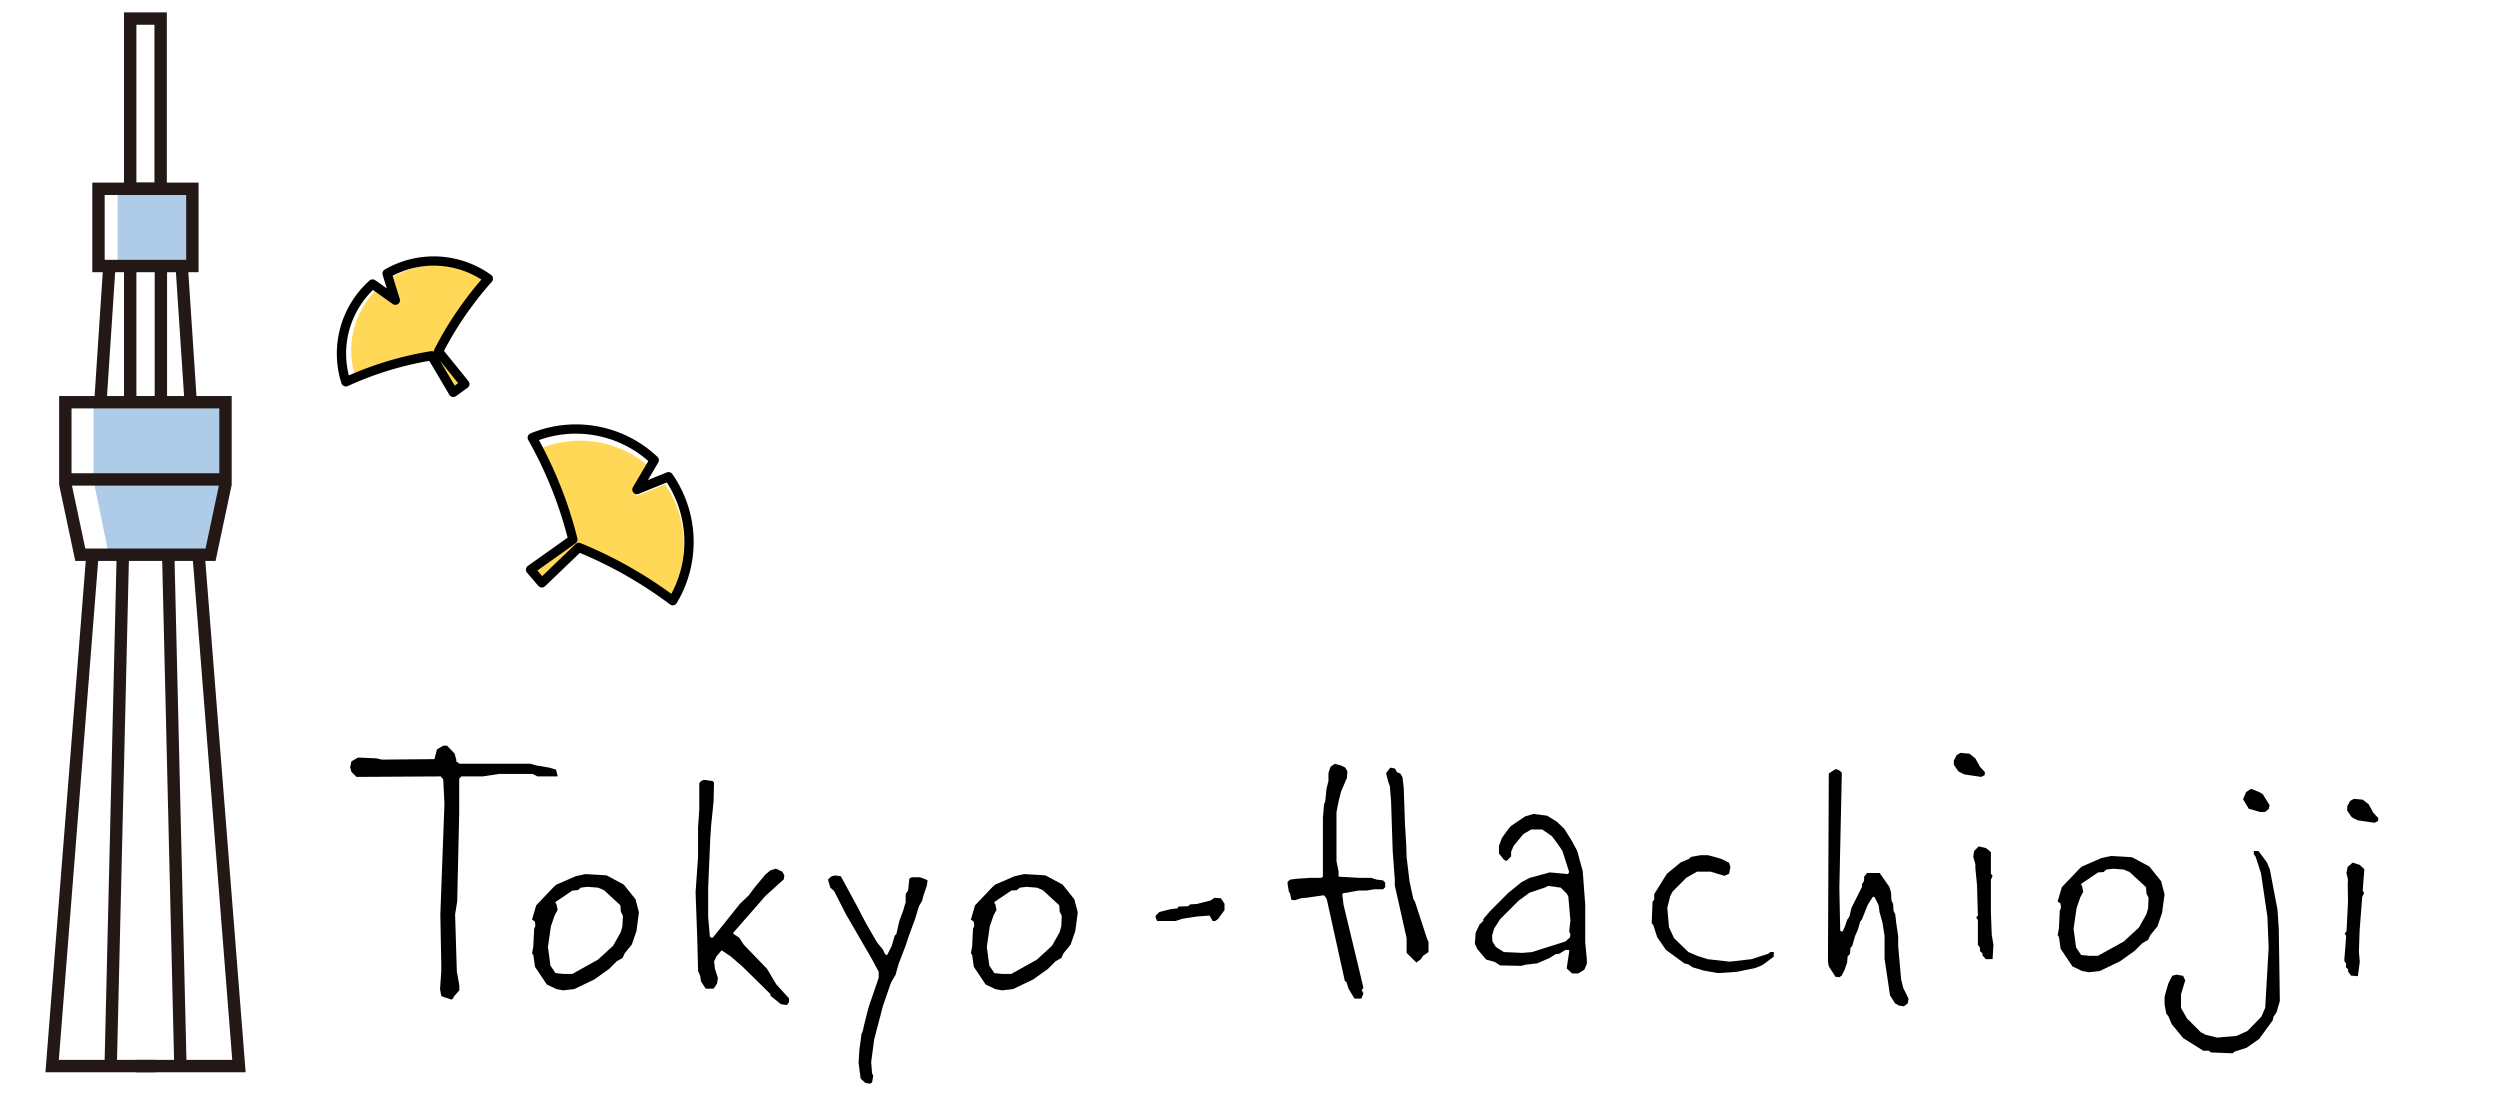 <svg xmlns="http://www.w3.org/2000/svg" width="202" height="90" viewBox="0 0 202 90"><defs><style>.a{fill:#fff;}.b{fill:#ffd857;}.c,.e{fill:none;}.c{stroke:#000;stroke-linecap:round;stroke-linejoin:round;stroke-width:0.75px;}.d{fill:#aecbe7;}.e{stroke:#231815;stroke-miterlimit:10;}</style></defs><g transform="translate(101 134)"><rect class="a" width="202" height="90" transform="translate(-101 -134)"/><path class="a" d="M-65.572-105.6l0,0a27.954,27.954,0,0,1,4.031-5.883,7.539,7.539,0,0,0-8.184-.415l.669,2.154-1.838-1.308a7.542,7.542,0,0,0-2.161,7.905,27.007,27.007,0,0,1,6.935-2.107l0,0h0l0,0h0l1.747,2.957.465-.336.465-.337-2.129-2.63h0"/><path class="b" d="M-65.426-105.848l0,0a25.642,25.642,0,0,1,3.7-5.4,6.921,6.921,0,0,0-7.512-.381l.614,1.977-1.687-1.2a6.92,6.92,0,0,0-1.983,7.256,25.617,25.617,0,0,1,6.166-1.747l.112.112-.075-.074-.037.018.2-.244,1.344,3.049.516.125.686-.612-2.043-2.879h0"/><path class="c" d="M-65.572-105.6l0,0a27.954,27.954,0,0,1,4.031-5.883,7.539,7.539,0,0,0-8.184-.415l.669,2.154-1.838-1.308a7.542,7.542,0,0,0-2.161,7.905,27.007,27.007,0,0,1,6.935-2.107l0,0h0l0,0h0l1.747,2.957.465-.336.465-.337-2.129-2.63h0"/><path class="a" d="M-54.227-89.766l0,0a34.161,34.161,0,0,1,7.584,4.3,9.22,9.22,0,0,0-.339-10.015l-2.556,1.038,1.4-2.374a9.219,9.219,0,0,0-9.854-1.817,33.041,33.041,0,0,1,3.283,8.231l0,0h0l0,0h0l-3.423,2.435.458.531.458.532,2.985-2.865h0"/><path class="b" d="M-53.91-89.614l0,0a31.354,31.354,0,0,1,6.962,3.95,8.465,8.465,0,0,0-.312-9.192l-2.346.952,1.289-2.179a8.463,8.463,0,0,0-9.045-1.667A31.327,31.327,0,0,1-54.6-90.413l-.124.147.083-.1-.027-.043.317.216-3.575,1.953-.1.642.817.772,3.3-2.786h0"/><path class="c" d="M-54.227-89.766l0,0a34.161,34.161,0,0,1,7.584,4.3,9.22,9.22,0,0,0-.339-10.015l-2.556,1.038,1.4-2.374a9.219,9.219,0,0,0-9.854-1.817,33.041,33.041,0,0,1,3.283,8.231l0,0h0l0,0h0l-3.423,2.435.458.531.458.532,2.985-2.865h0"/><path class="a" d="M-96.849-47.861l3.4-41.833,1.459-23.835,1.459-4.864V-132.5h2.432v14.106l1.787,5.925.844,11.076,3.692,53.044Z"/><path class="a" d="M-95.877-101.462V-95.2l1.514,6,10.291-.123,1.293-5.931V-101.5Z"/><path class="d" d="M-93.444-101.462V-95.2l1.233,6,8.38-.123,1.053-5.931V-101.5Z"/><rect class="a" width="7.296" height="6.324" transform="translate(-92.958 -118.88)"/><rect class="d" width="5.837" height="6.324" transform="translate(-91.499 -118.88)"/><rect class="e" width="7.587" height="6.239" transform="translate(-93.043 -118.745)"/><rect class="e" width="12.942" height="6.239" transform="translate(-95.721 -101.501)"/><path class="e" d="M-82.779-94.876l-1.209,5.7H-94.512l-1.209-5.7"/><rect class="e" width="2.46" height="13.755" transform="translate(-90.48 -132.5)"/><line class="e" x1="0.68" y2="10.328" transform="translate(-92.862 -112.218)"/><path class="e" d="M-93.561-88.787l-3.227,40.926h8.344"/><line class="e" y2="10.328" transform="translate(-90.48 -112.218)"/><line class="e" x1="0.973" y2="40.926" transform="translate(-92.057 -88.787)"/><line class="e" x2="0.68" y2="10.328" transform="translate(-86.299 -112.218)"/><path class="e" d="M-84.92-88.787l3.227,40.926h-8.344"/><line class="e" y2="10.328" transform="translate(-88.001 -112.218)"/><line class="e" x2="0.973" y2="40.926" transform="translate(-87.397 -88.787)"/><path d="M-55.938-71.268h-1.633l-.408-.2h-2.687l-1.327.2h-1.735l-.169.2V-68.3l-.161,7.133-.17,1.058.141,4.623.2,1.092v.41l-.476.546v.069l-.136.136-.647-.2-.2-.1-.1-.544.1-1.4v-.646l-.074-4,.331-8.932-.1-1.973-.2-.238-6.808.04-.409-.408-.1-.374.1-.477.544-.306,1.5.068.409.1,4.257-.04.2-.782.51-.306h.306l.612.642.137.5v.142l.272.178h5.714l.476.137,1.021.17.578.17Z"/><path d="M-49.373-60.274l-.2,1.5-.375,1.089-.578.714-.17.374-.476.272-.612.612-1.191.851-1.632.782-.885.1-.544-.1-.783-.374-.952-1.428-.136-.953-.1-.136.1-.578.068-1.4.1-.238-.034-.34-.238-.17.34-1.156,1.429-1.5.2-.171,1.564-.68.783-.17,1.7.1,1.394.747.953,1.191ZM-50.666-60l-.17-.34-.034-.51L-52.2-62.077l-.477-.2-.85-.068-.544.068-.238.2-.443.034-1.36.918v.1l.068.068.1.476-.238.443-.306.884-.238,1.667.2,1.5.408.612.646.069h.714l2.075-1.157,1.225-1.122.612-1.089.136-.476Z"/><path d="M-37.249-53.029l-.17.238-.477-.068-.85-.681v-.136l-2.245-2.21-.986-.851-.715-.476-.408.476-.2.408.068.612.238.749-.068.442-.272.408h-.646l-.374-.578-.069-.442-.169-.408-.068-2.585-.137-3.776.2-2.857v-2.347l.1-1.5v-2.109l.137-.17.238-.1.714.1.1.136-.034,1.5-.2,1.972-.068,1.021-.17,4.014v2.313l.136,1.6.1.1h.136l2.211-2.756.68-.646.51-.68.851-1.021.408-.34.442-.136.511.239.169.306-.034.306-1.5,1.36-2.585,2.959v.1l.476.306.374.578,1.871,1.938.748,1.259,1.021,1.122Z"/><path d="M-26.049-62.86l-.068.443-.272.782-.1.408-.272.476-.306,1.021-.442,1.191-.306.918L-28.4-56.09l-.238.85-.374.646-.646,1.871L-30.369-50l-.238,1.8.068.918.1.2-.1.545-.17.1-.374-.068-.374-.34-.17-1.292.068-1.055.17-1.258.1-.238.136-.612.34-1.327L-30-55v-.476l-.544-1.021-2.109-3.64-.952-1.87-.306-.272-.17-.579v-.1l.272-.239.306-.067.442.067,1.258,2.314.783,1.5.885,1.531.476.578.136.306.135.136h.069l.374-.748.238-.817.136-.135.238-1.055.306-.817.136-.475.069-.2v-.68l.2-.306.1-.952.2-.1h.647l.476.171Z"/><path d="M-13.916-60.274l-.2,1.5-.374,1.089-.578.714-.171.374-.476.272-.612.612-1.19.851-1.633.782-.885.1-.544-.1-.782-.374-.953-1.428-.135-.953-.1-.136.1-.578.067-1.4.1-.238-.035-.34-.237-.17.34-1.156,1.428-1.5.2-.171,1.565-.68.782-.17,1.7.1,1.395.747.952,1.191ZM-15.209-60l-.169-.34-.034-.51-1.327-1.225-.476-.2-.85-.068-.545.068-.238.2-.442.034-1.361.918v.1l.068.068.1.476-.238.443-.306.884-.238,1.667.2,1.5.408.612.646.069h.715l2.075-1.157,1.224-1.122.613-1.089.135-.476Z"/><path d="M-2.058-60.465l-.515.714-.245.17h-.2l-.245-.442-1,.074-1.2.184-.563.184H-7.5l-.123-.263v-.165l.294-.3.908-.23.563-.066.074-.142.809-.036.122-.141.564-.036,1.1-.283.319-.213.514.034.295.443Z"/><path d="M10.923-62.315l-.17.17h-.715l-.612.1H8.78l-1.123.2h-.1l-.1.1.1.85,1.3,5.409.306,1.292-.136.2.136.272-.17.408H8.445l-.477-.782-.17-.544-.136-.1L6.2-61.363l-.136-.2-.1-.1-1.395.2-.408.034-.544.17L3.338-61.3l-.1-.495-.1-.177-.1-.6v-.176l.2-.178.51-.07,1.089-.071h.918l.136-.1v-4.76l.094-1.081.1-.271.095-.978.158-.642v-.641l.17-.507.34-.236.51.135.341.171.17.306-.034.51-.477,1.122-.2.783-.171.884v3.946l.171.85v.408l1.7.1H9.8l.408.136.544.068.17.171Zm3.5,5.238-.442.306-.17.272-.374.272-.783-.782V-58.2L11.7-62.451v-.477l-.17-2.313L11.4-69.22l-.1-1.259-.136-.374-.17-.68.34-.442.374.068.17.306.272.1.171.306.1.85.1,2.926.1,1.632.034,1.055.238,1.973.306,1.394.136.238.953,2.926.135.306Z"/><path d="M27.216-56.125l-.2.477-.51.306h-.476l-.443-.409.2-1.326v-.17h-.306L25-56.941l-.306.034-.476.306-1.021.442-.884.1-.408.1-1.7-.035-.408-.272-.714-.2-.715-.85-.2-.442.068-.885.306-.646.307-.306v-.136l.544-.646,1.5-1.5,1.054-.85.646-.34,1.633-.443,1.463.137.1-.171-.544-1.7-.34-.51-.51-.68-.782-.544h-.885l-.646.374-.783.952-.2.477v.374l-.374.374-.2-.1-.408-.511v-.612l.238-.646.442-.612.272-.34,1.157-.783.68-.2,1.089.136.782.476.612.579.579.918.476.884.442,1.633.2,2.687v3.061l.136,1.4ZM25.89-58.506l-.1-.238.1-.884-.171-1.939-.136-.238-.476-.476-1.02-.136-.272.136-1.225.408-.884.646-1.5,1.5-.476.748-.17.578.034.477.272.442.646.408,1.5.068.782-.068.952-.306,1.735-.544.374-.34Z"/><path d="M42.318-56.7l-.918.68-.578.239-1.5.306-1.53.1-1.123-.2-.918-.273-.34-.239-.306-.068-1.5-1.093L32.9-58.277l-.306-.957-.137-.17.069-1.741.136-.171v-.444l1.02-1.638L34.8-64.32l.647-.273.2-.171L36.4-64.9h.612l.51.137.579.17.612.306.1.34-.1.544-.374.171-1.123-.34H36.128l-.85.475-1.123,1.123-.2.374-.238.953.136,1.564.408.885,1.157,1.122.714.306.85.272,1.769.2,1.769-.2,1.361-.442.169-.136h.272Z"/><path d="M53.212-53.3l-.068.375-.306.238-.408-.068-.306-.17-.409-.647-.442-2.959V-58.37l-.17-1.088-.238-.85-.068-.544-.34-.681h-.136l-.409.647-.475,1.19-.137.17-.17.612-.238.544-.238.817-.136.136-.034.476-.2.238-.034.476-.2.578-.239.477-.2.136-.2-.034h-.1l-.544-.851-.068-.374.068-15.2.238-.17.341-.2.306.136.169.17-.2,9.286.068,3.47.1.067h.1l.17-.374.2-.578.17-.238.17-.714.851-1.7v-.238l.169-.239v-.34l.238-.306h1.021l.782,1.123.136.442.035.646.135.306.034.544.137.272.067.613.171,1.19v.783l.237,2.687.171.68Z"/><path d="M59.388-71.6l-.034.237-.272.137-1.361-.2-.476-.239-.374-.544v-.34L57.109-73l.306-.17.715.068.476.374.374.68Zm.68,13.945L60-56.5h-.545l-.272-.306v-.17l-.2-.17v-.272l-.17-.239v-2.006l-.136-.2.136-.171-.068-2.415-.136-1.428v-.306l-.17-.579.068-.475.374-.375.578.136.306.239.1.1V-63.4l.137.17-.137.306v2.688l.069,1.768Z"/><path d="M73.895-61.737l-.2,1.5-.374,1.089-.578.714-.171.374-.476.272-.612.613-1.19.85-1.633.783-.885.1-.544-.1-.782-.375-.953-1.428-.135-.953-.1-.136.1-.578.067-1.4.1-.237-.035-.341-.237-.17.34-1.156,1.428-1.5.2-.17,1.565-.681.782-.169,1.7.1,1.395.748.952,1.19Zm-1.293.272-.169-.34-.034-.51L71.072-63.54l-.476-.2-.85-.068-.545.068-.238.2-.442.034-1.361.918v.1l.068.068.1.476-.238.442-.306.885-.238,1.666.2,1.5.408.612.646.068h.715L70.6-57.927,71.82-59.05l.613-1.089.135-.475Z"/><path d="M82.385-68.938l-.068.306-.306.239H81.6l-.816-.239h-.068l-.477-.782.239-.578.407-.272.681.272.272.17Z"/><path d="M89.671-56.274l-.157,1.149-.543-.043-.247-.326.013-.17-.19-.185.021-.271-.152-.251.155-2-.12-.213.149-.16.119-2.413-.025-1.434.023-.306-.125-.589.1-.469.4-.345.566.18.287.262.094.109-.134,1.73.122.18-.159.3-.208,2.679L89.6-57.1Z"/><path d="M81.486-65.235l.68.918.239.578.621,3.263.1,1.53.086,5.831-.273.918-.239.34-.068.306-1.093,1.5-1.023.714-.957.307-.17.136-1.741-.068-.17-.137h-.445L75.4-50.122l-.922-1.122-.273-.647-.17-.2-.137-.748v-.612l.136-.51.17-.579.307-.612.34-.1.544.1.17.374-.34,1.123v1.088l.476.85L76.82-50.6l.375.2.952.238,1.564-.136L80.6-50.7l1.122-1.157.307-.714.277-4.853L82.21-59.9l-.52-3.535-.442-1.361-.136-.169v-.272Z"/><path d="M91.171-67.894l-.034.238-.272.136-1.361-.2-.476-.239-.374-.544v-.34l.238-.442.306-.17.714.068.476.374.374.68Z"/></g></svg>